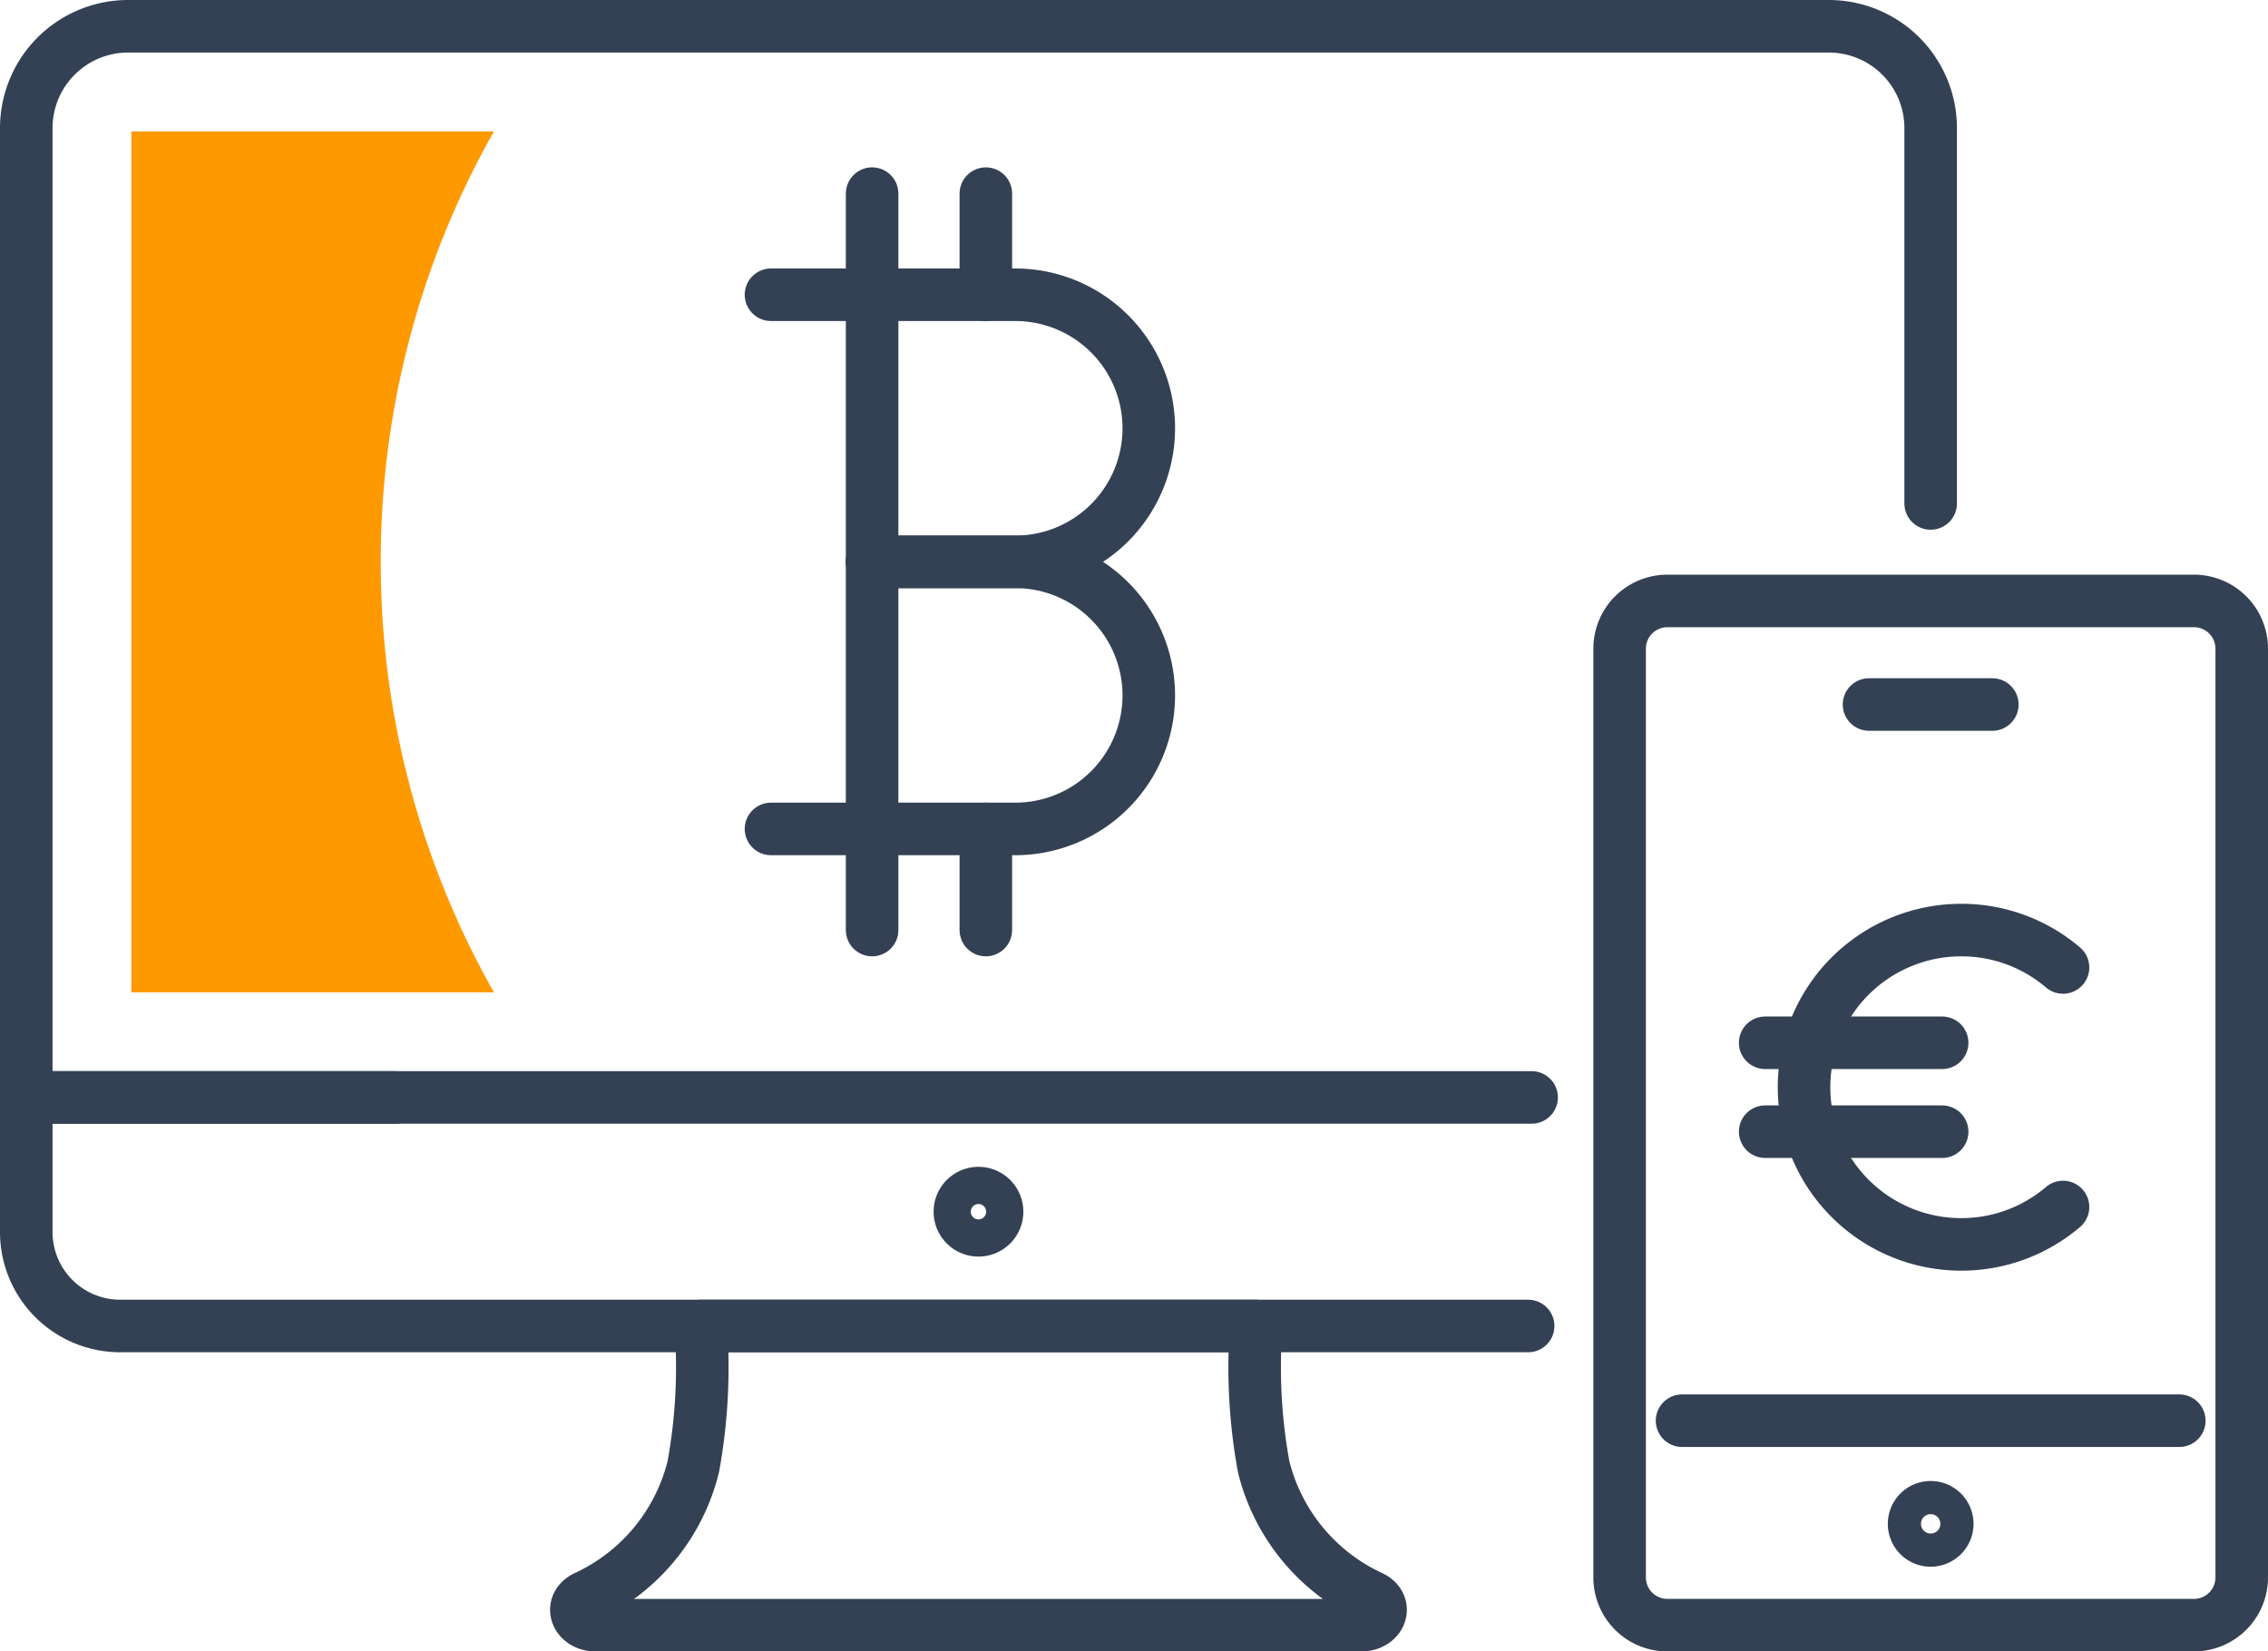 <svg xmlns="http://www.w3.org/2000/svg" width="129.478" height="94.284" viewBox="0 0 129.478 94.284"><defs><style>.a{fill:none;stroke:#344154;stroke-linecap:round;stroke-linejoin:round;stroke-width:3px;}.b{fill:#f90;}</style></defs><g transform="translate(1597.439 -3078.158)"><path class="a" d="M-1541.579,3153.862h15.855a31.64,31.64,0,0,0,.424,8.028,11.134,11.134,0,0,0,6.171,7.456h0c.928.475.495,1.6-.617,1.6h-43.666c-1.111,0-1.545-1.121-.617-1.6h0a11.131,11.131,0,0,0,6.171-7.456,31.663,31.663,0,0,0,.425-8.028Z"></path><path class="a" d="M-1540.517,3147.338a1.062,1.062,0,0,1-1.062,1.061,1.061,1.061,0,0,1-1.061-1.061,1.061,1.061,0,0,1,1.061-1.062A1.062,1.062,0,0,1-1540.517,3147.338Z"></path><path class="a" d="M-1510.2,3153.862h-80.377a5.362,5.362,0,0,1-5.362-5.362v-7.687h21.028"></path><path class="a" d="M-1510,3140.813h-85.939v-55.341a5.814,5.814,0,0,1,5.814-5.814h97.092a5.814,5.814,0,0,1,5.814,5.814V3106.9"></path><line class="a" x1="28.388" transform="translate(-1501.412 3159.269)"></line><path class="a" d="M-1472.186,3170.942h-30.066a2.724,2.724,0,0,1-2.724-2.724v-53.026a2.724,2.724,0,0,1,2.724-2.724h30.066a2.725,2.725,0,0,1,2.725,2.724v53.025A2.725,2.725,0,0,1-1472.186,3170.942Z"></path><path class="a" d="M-1486.272,3165.159a.947.947,0,0,0-.947-.947.947.947,0,0,0-.946.947.947.947,0,0,0,.946.947A.947.947,0,0,0-1486.272,3165.159Z"></path><path class="a" d="M-1490.738,3118.381h7.039"></path><line class="a" y2="30.498" transform="translate(-1547.651 3094.986)"></line><path class="a" d="M-1547.651,3110.235h8.17a7.625,7.625,0,0,1,7.625,7.625h0a7.624,7.624,0,0,1-7.625,7.624h-8.17"></path><line class="a" x2="5.773" transform="translate(-1553.424 3094.986)"></line><line class="a" y2="5.773" transform="translate(-1547.651 3089.213)"></line><line class="a" y2="5.773" transform="translate(-1541.158 3089.213)"></line><line class="a" y2="5.773" transform="translate(-1547.651 3125.484)"></line><line class="a" y2="5.773" transform="translate(-1541.158 3125.484)"></line><line class="a" x2="5.773" transform="translate(-1553.424 3125.484)"></line><path class="a" d="M-1547.651,3094.986h8.17a7.625,7.625,0,0,1,7.625,7.625h0a7.624,7.624,0,0,1-7.625,7.624h-8.17"></path><path class="b" d="M-1589.939,3126.3v8.515h20.7a49.756,49.756,0,0,1-6.463-24.578,49.753,49.753,0,0,1,6.463-24.577h-20.7Z"></path><path class="a" d="M-1479.664,3147.069a8.943,8.943,0,0,1-5.811,2.135,8.974,8.974,0,0,1-8.973-8.973,8.973,8.973,0,0,1,8.973-8.973,8.934,8.934,0,0,1,5.811,2.135"></path><line class="a" x2="10.103" transform="translate(-1496.667 3137.693)"></line><line class="a" x2="10.103" transform="translate(-1496.667 3142.769)"></line></g></svg>